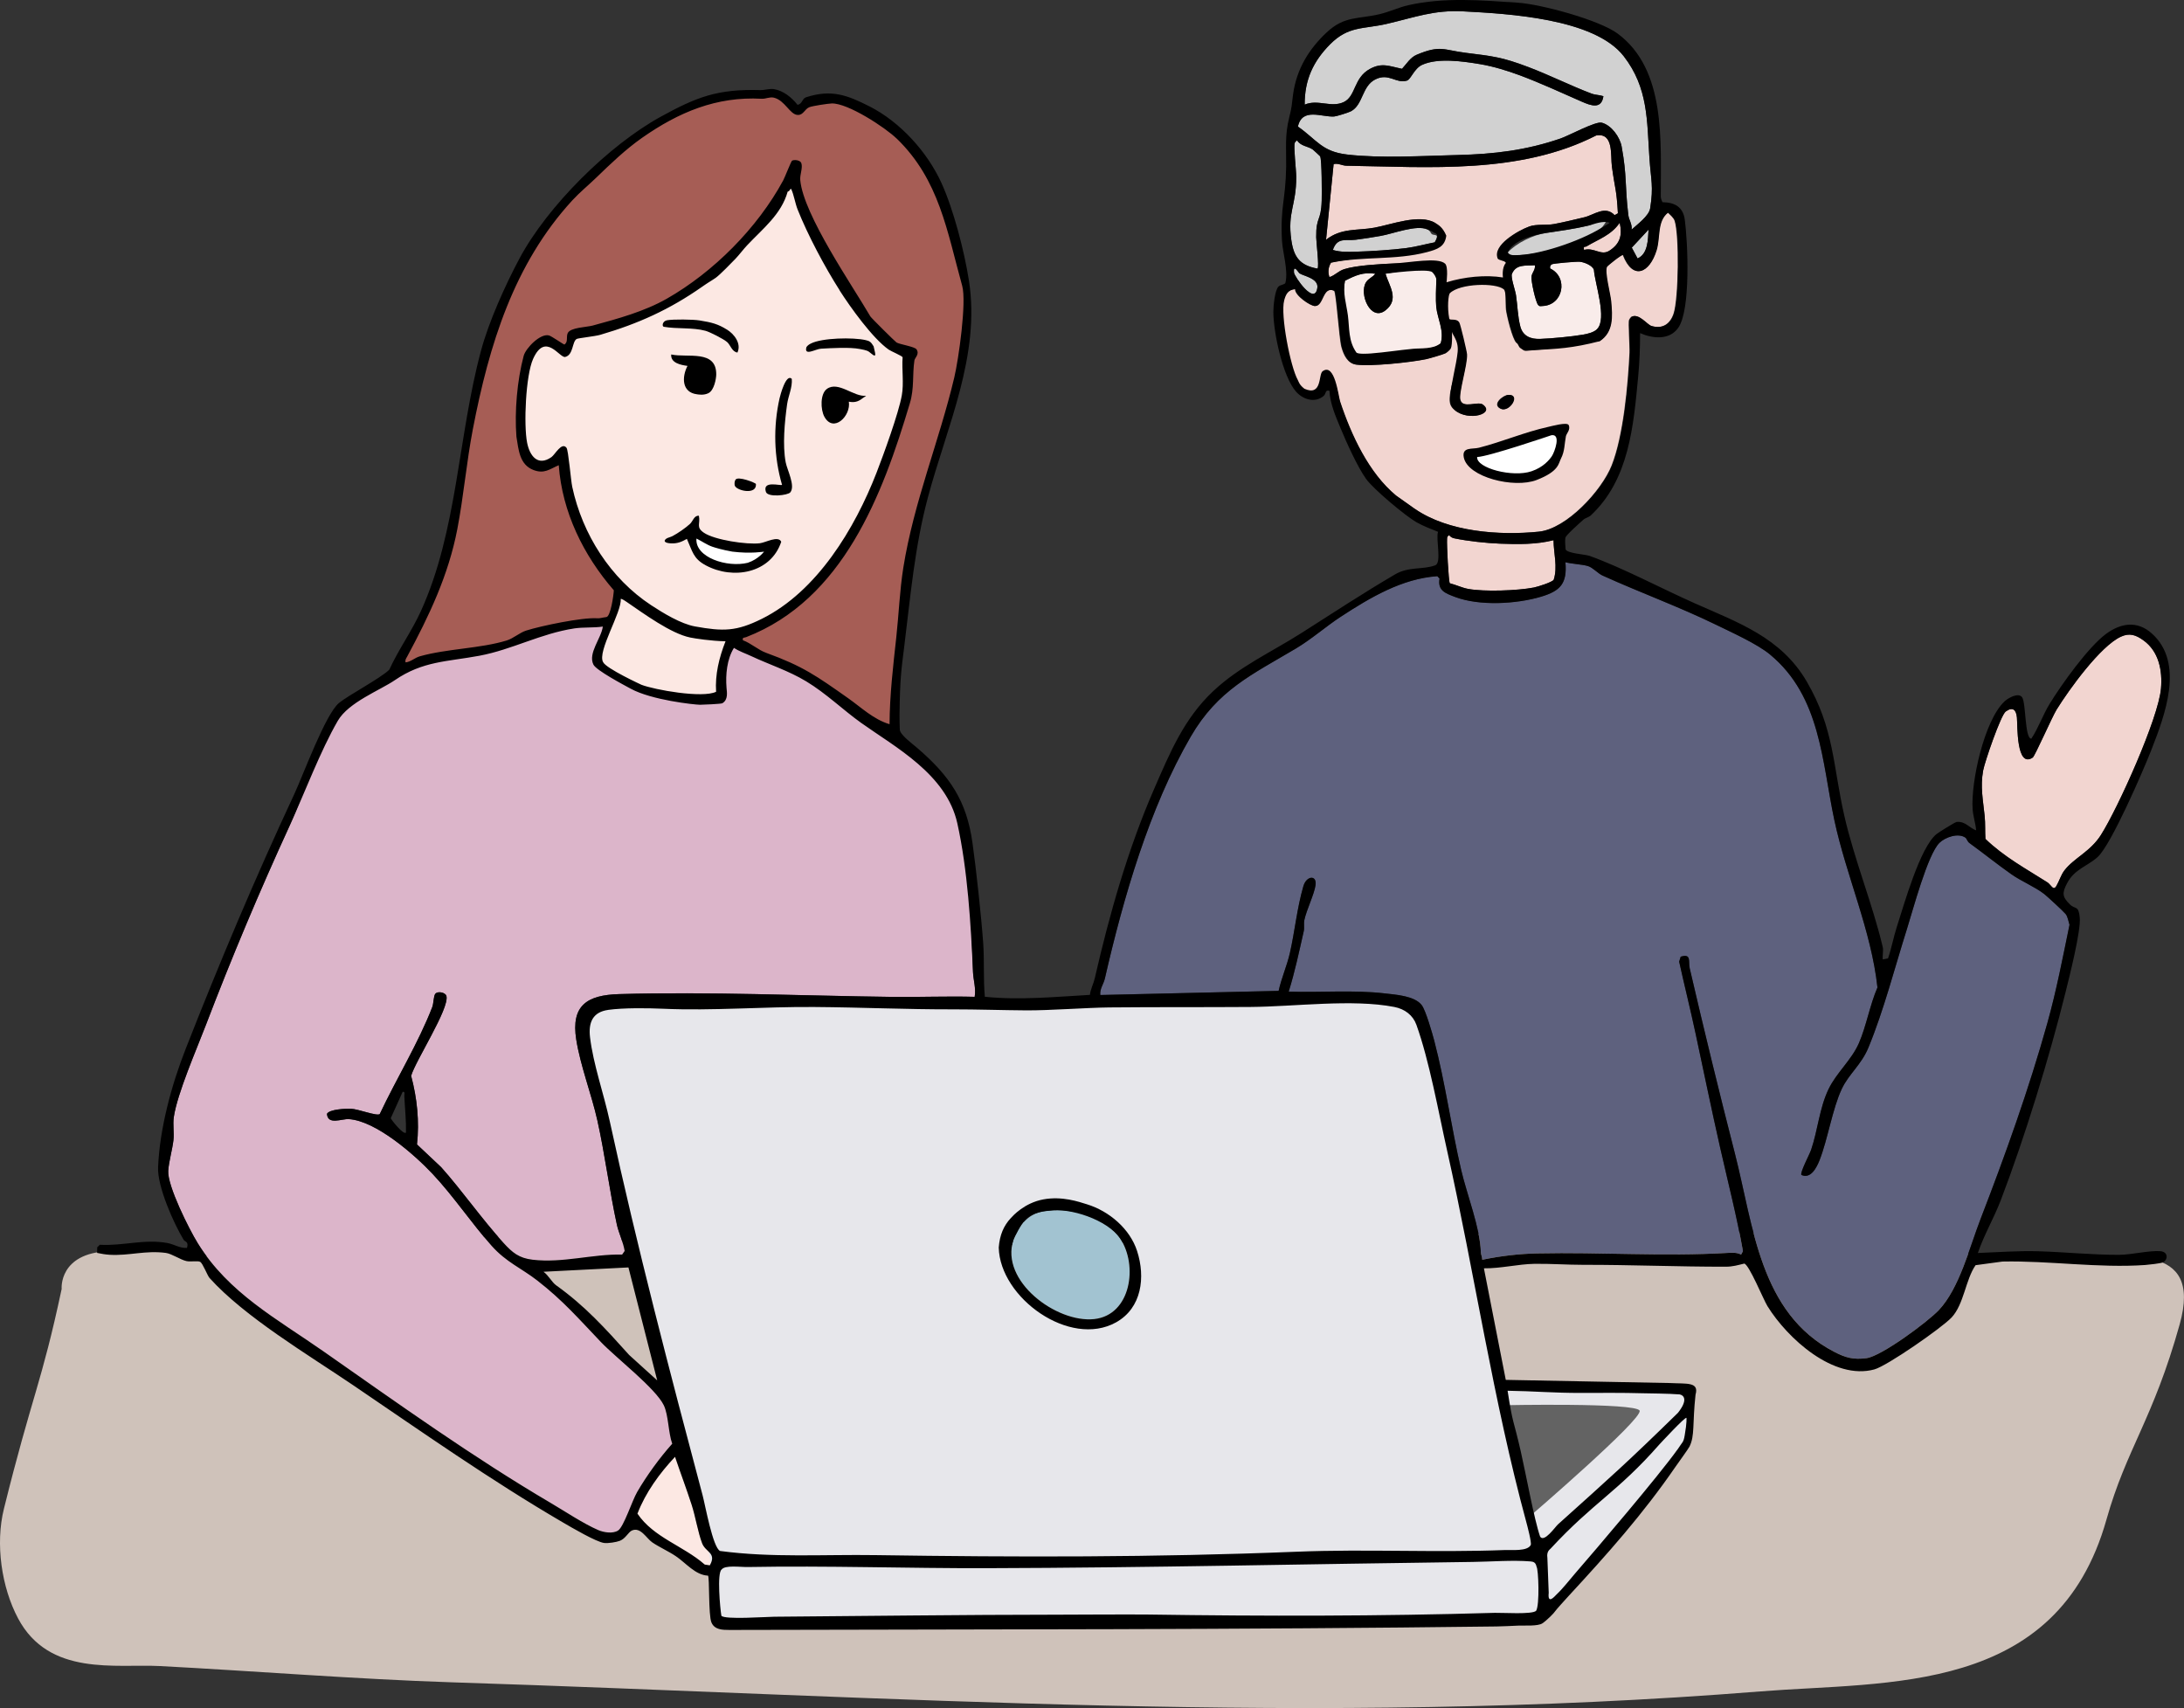 <?xml version="1.0" encoding="UTF-8"?>
<svg xmlns="http://www.w3.org/2000/svg" id="Layer_2" data-name="Layer 2" viewBox="0 0 600.46 469.58">
  <rect x="0" y="0" width="600.46" height="469.58" fill="#333333" stroke="none"/>
  <defs>
    <style>
      .cls-1 {
        fill: #f9ecea;
      }

      .cls-2 {
        fill: #636363;
      }

      .cls-3 {
        fill: #fff;
      }

      .cls-4 {
        fill: #f2d5d0;
      }

      .cls-5 {
        fill: #e7e7eb;
      }

      .cls-6 {
        fill: #dcb5ca;
      }

      .cls-7 {
        fill: #fce8e3;
      }

      .cls-8 {
        fill: #a65d55;
      }

      .cls-9 {
        fill: #d1d1d1;
      }

      .cls-10 {
        fill: #5e617e;
      }

      .cls-11 {
        fill: #a2c3d1;
      }

      .cls-12 {
        fill: #cfc2ba;
      }
    </style>
  </defs>
  <g id="Layer_1-2" data-name="Layer 1">
    <g>
      <path class="cls-12" d="M16.96,354.32c-5.58,26.21-8.13,29.2-15.89,60.5-2.38,9.59-.67,21.52,3.9,30.11,8.52,16.02,26.86,12.47,39.03,13.1,25.42,1.33,54.59,3.64,80.02,4.46,122.58,3.94,237.43,12.3,359.94,2.51,35.23-2.82,81.57,1.08,95.18-47.24,5.5-19.53,12.81-27.46,20.14-53.7,6.42-23.01-14.95-18.4-32.34-18.31-42,.22-89.15-10.58-131.16-8.03-45.84,2.79-91.76,2.87-137.62,4.12-51.28,1.41-100.24.86-151.56-1.77-29.92-1.53-55.19,9.16-85.04,5.86-12.41-1.37-18.12-2.51-31.78-1.95s-12.83,10.32-12.83,10.32Z"></path>
      <path class="cls-10" d="M486.67,179.96c13.95,11.55,14.24,29.55,17.67,45.56,3.28,15.3,10.13,30.23,11.84,45.95-2.1,4.82-3.04,10.59-5.11,15.32s-6.19,8.12-8.35,12.65c-2.5,5.23-2.93,11.23-4.79,16.68-.44,1.3-3.1,6.25-2.66,6.89,2.57,1.18,4.2-2.01,5-4.08,2.27-5.79,3.51-14.07,6.1-19.57,1.95-4.14,5.34-6.59,7.32-11.35,4.26-10.3,7.27-22.13,10.64-32.76,1.59-5.02,5.64-20.34,8.89-23.54,1.58-1.56,5.19-2.84,7.17-1.41.33.23.49,1.03,1.09,1.47,3.87,2.81,7.62,5.83,11.51,8.57,2.75,1.94,6.51,3.47,9.03,5.43.87.68,5.33,4.8,5.91,5.52s.77,2.07,1.05,2.95c-1.85,9.02-3.6,18.12-6.08,26.98-5.1,18.25-11.59,36.33-18.39,53.94-3.02,7.82-5.82,19.01-11.43,24.97-3.1,3.29-15.78,12.69-19.9,13.24-3.62.48-5.78-.13-8.91-1.75-20.44-10.6-22.17-34.52-27.26-54.41-4.36-17.04-8.47-33.87-12.45-51.02-.42-1.8.57-4.15-2.48-3.18l-.42,1.36c1.45,6.62,3.1,13.17,4.52,19.79,2.25,10.53,4.41,21.01,6.78,31.48,2.13,9.42,4.55,18.78,6.24,28.31l-.51.95c-1.12-.63-2.52-.54-3.76-.46-17.41,1.03-34.79-.24-52.24.13-5.09.11-10.21.72-15.17,1.75.03-.72-.36-1.39-.38-2.09-.2-6.66-3.83-15.81-5.41-22.59-2.74-11.8-4.34-23.86-7.42-35.6-.54-2.06-2.32-8.22-3.39-9.67-1.94-2.62-7.2-2.93-10.25-3.28-8.57-1-17.7-.2-26.36-.48,1.71-5.48,2.87-11.03,4.14-16.62.21-.94-.06-2.07.17-3.1.61-2.81,2.71-7.01,3.07-9.56.41-2.87-2.5-2.63-3.35.3-1.77,6.12-2.32,12.25-3.7,18.34-.79,3.48-2.33,6.92-3.1,10.43l-49.03,1.14c-.19-1.69.9-2.96,1.27-4.57,5.07-22.15,12.23-46.89,23.6-66.47,7.45-12.83,16.82-17.03,28.94-24.24,4.29-2.55,8.24-6.06,12.28-8.7,8.03-5.24,16.84-10.51,26.57-11.16l.61.65c-.57,3.29,1.6,4.04,4.28,5.06,6.69,2.53,16.86,1.96,23.69-.09,5.29-1.59,7.15-3.64,6.64-9.46,1.76.47,4.56.58,6.18,1.05,1.32.39,2.81,2.05,3.96,2.58,10.3,4.68,21.09,8.6,31.25,13.55,4.38,2.13,11.33,5.26,14.89,8.21Z"></path>
      <path class="cls-6" d="M167.15,171.47c-.41,3.3-3.78,8.37-2.17,11.64.82,1.66,6.05,4.19,8.22,5.36,5.98,3.24,6.04,2.73,12.44,3.54,1.68.21,4.78.99,6.62,1.03.62.01,4.57-.49,4.91-.68,1.75-1.03,1.24-1.07,1.14-2.28-.31-3.77.95-10.92,2.97-14.15,1.54,1.04,6.78,3.78,8.44,4.56,5.08,2.38,10.15,4.95,15.18,7.99,5.66,3.42,11.55,8,16.66,11.64,9.79,6.98,19.48,12.63,22.48,26.13,2.82,12.69,2.91,27.95,3.48,41.02.09,2.1.87,4.49.46,6.77-7.53-.21-15.1.11-22.66.02-24.81-.31-50.27-1.47-75.04-.77-8.89.25-13.33,3.11-11.84,12.52,1.15,7.24,4.19,15.01,5.8,22.19,2.06,9.22,3.34,19.36,5.37,28.69.48,2.21,1.77,4.85,2.14,7.21l-.69.99c-8.25-.15-16.34,2.4-24.61,1.42-3.74-.44-5.54-1.93-7.99-4.61-5.96-6.52-11.48-14.47-17.17-20.83l-6.64-6.25c.7-6.32.03-12.73-1.61-18.86,1.24-4.22,10.51-18.45,9.71-21.92-.23-1-2.39-1.46-3.07-.62-.48.59-.45,2.67-.82,3.61-3.78,9.82-9.94,19.86-14.45,29.45-.81.62-5.89-1.39-7.93-1.47-1.39-.05-5.96.13-6.58,1.41.23,3.16,4.05,1.31,6.03,1.44,7.44.49,17.99,9.72,23.01,15.06,5.84,6.22,10.63,13.46,16.21,19.74,4.08,4.58,8.14,6.12,12.58,9.57,7.11,5.54,11.38,10.52,17.56,16.98,4.07,4.26,14.96,12.65,17.22,17.31,1.32,2.72,1.23,7.54,2.32,10.58-3.46,3.85-7.02,8.76-9.63,13.25-1.39,2.39-3.69,9.59-5.26,10.61-1.43.93-3.93.53-5.42-.11-4.08-1.75-9.28-5.23-13.08-7.46-21.42-12.6-41.75-27.17-62.43-41.64-12.84-8.99-26.1-15.99-34.63-29.76-2.38-3.84-8.39-15.82-8.12-19.92.17-2.63,1.1-5.65,1.43-8.41.24-2.06-.21-4.28.11-6.42.97-6.5,6.3-18.66,8.81-25.25,7.09-18.55,14.77-36.84,23.06-54.87,4.08-8.88,7.42-20.91,12.17-29.09,2.95-5.08,8.01-6.71,12.21-9.59,8.07-5.52,16.38-6.6,25.68-8.33s17.89-5.95,27.5-7.42c2.54-.39,7.33-.64,9.93-1.03Z"></path>
      <path class="cls-8" d="M247.37,36.7c12.2,11.81,14.03,25.42,18.37,41.08,1.29,4.66-.58,19.96-1.83,25.22-4.32,18.23-10.91,35.6-13.92,54.43-1.04,6.49-1.57,13.62-2.28,20.2-.9,8.27-1.57,16.67-1.6,24.99-4.61-1.37-7.22-4.76-11.06-7.46-8.95-6.3-12.9-9.15-23.43-12.95-2.3-.83-4.3-2.73-6.66-3.6-.21-.92-2.8-3.94-2.22-4.17,27.74-10.76,38.6-37.12,46.44-63.45,1.29-4.31.41-7.02,1.03-11.18.11-.77.84-1.79-.11-3.2-.54-.79-3.15-.83-3.99-1.37-.45-.29-6.81-6.39-7.08-6.85-5.19-8.91-17.76-25.2-18.71-35.15-.16-1.68-.77-3.03-1.26-4.45-.3-.88-.53-2.55-1.14-2.17-.26.16-.81,1.69-1.26,2.51-7.4,13.67-19.2,25.95-32.52,33.55-6.48,3.69-14.62,6.02-21.8,7.99-1.74.47-4.24-.06-5,1.6-.5,1.08-.73,3.34-1.85,4.11-.26.01-4.47-2.63-5.25-2.85-2.44-.68-4.78,2.21-5.38,4.47-1.87,7.05-1.68,14.43-1.13,21.66.62,3.73-1.31,6.11,2.74,7.65,3.07,1.16,5.35-.22,7.99-1.37.98,13.42,7.15,25.68,15.86,35.72-.05,1.43-1.98,9.73-3.2,9.81-.78-.4-3.03.87-3.96.8-4.23-.29-15.99,2.15-20.3,3.53-1.87.6-3.66,2.25-5.57,2.83-7.52,2.31-17.13,2.33-24.87,4.53-1.45.41-2.58,1.59-4.09,1.74-.19-.76.15-1.08.45-1.64,6.28-11.67,11.83-23.34,14.36-36.5,1.8-9.36,3.48-19.18,5.29-28.58,4.65-24.08,11.85-46.43,28.64-64.7,2.1-2.29,4.72-4.68,6.96-6.85,4.01-3.87,7.88-6.82,12.67-10.16,10.38-7.25,19.08-11.33,32.07-10.61,1.21.07,3.24-.18,4.45.11,3.2.77,4.48,4.22,6.73,4.34,1.66.09,2.74-2.41,4.11-2.97.89-.36,4.64-.43,5.71-.46,4.61-.12,14.21,6.56,17.57,9.81Z"></path>
      <path class="cls-7" d="M232.08,78.35c3.13,4.9,10.06,13.73,14.67,16.95.67.47,3.89,1.82,3.98,2.19-.27,3.53.4,7.44-.23,10.91-.92,5.14-5.21,16.92-7.24,22.16-6.22,16.02-17.03,33.97-32.83,41.83-7.31,3.64-11.06,3.65-19.16,2.19-4.05-.73-9.09-3.8-12.58-6.09-11.59-7.62-19.65-20.23-22.58-33.88-.42-1.95-1.06-7.98-1.62-8.67-1.4-1.74-3.08.89-4.11,1.6-3.91,2.72-6.47-1.81-7.2-5.57-1.01-5.16-.39-19.26,1.71-23.97,3.54-7.91,8.68-1.79,10.29-2.19,2.37-.58.86-2.75,2.19-3.53.42-.25,5.27-.76,6.75-1.19,10.89-3.18,19.9-7.26,29.17-13.76.93-.65,1.19-1.74,1.77-2.12.5-.33,1.54,0,2.16-.45,1.26-.91,3.81-4.62,4.96-5.81,1.08-1.12,2.94-2.35,4-3.47,4.58-4.85,9.6-10.3,11.42-16.82.78-.14.98.17,1.29.81.66,1.39,1.12,4.08,1.77,5.7,2.94,7.39,7.19,16.49,11.46,23.19Z"></path>
      <path class="cls-4" d="M388.93,139.91l-5.19-3.68c-7.49-6.19-12.33-16.58-15.41-25.88-.5-1.5-1-8.74-4.38-6.3-1.21.87-.95,5.71-5.9,3.55-.1-1.07-1.54-2.74-1.78-3.15-2.06-3.66-4.41-17.83-3.35-21.85.45-1.74,1.07-2.97,3.1-3.13-.06,1.79,4.22,4.64,5.41,4.65,2.47.02,2.02-5.63,5.34-4.19.57.54,1.36,13.11,2.01,15.48.58,2.11,1.66,4.52,4.05,4.82,4.15.52,14.76-.6,19.1-1.49.89-.18,4.71-1.31,5.37-1.63.39-.2.8-1.33.98-1.71.51-1.1-.65-6.07.89-5.74-.28,1.22,3.07,4.69,2.67,6.95-.63,3.53-3.04,8.92-3.27,12.53-.1,1.64.08,2.56,1.38,3.64,3.75,3.14,11.12.96,7.63-1.58-1.33-.97-5.52,1.25-6.18-1.3-.5-1.92,1.98-9.61,1.83-12.48-.04-.77-1.6-6.46-1.94-6.97-.84-1.25-2.46-.92-2.77-1.54-1.16-2.31-.93-7.84-.4-10.32l14.86-.97c1.45,1.78.83,5.89,1.04,7.51.22,1.71,1.75,8.09,2.85,9.1.38.35,1.03.32,1.39.57,1.65,1.18.46,1.62,3.84,1.42,5.84-.35,11.78-1.91,17.63-2.44,3.82-2.53,3.49-6.81,3.14-10.85-.18-2.05-1.85-8.21-1.17-9.57.16-.31,4.1-3.49,4.44-3.26,2.75,7.08,7.27,4.98,9.21-1.3,1.1-3.57.09-7.97,3.16-10.36.66.65,1.6,1.39,1.89,2.29,1.28,3.98,1.08,21.26-.28,25.44-.94,2.89-3.07,4.37-6.19,3.43-1.17-.36-3.48-3.62-5.47-2.49-.27.24-.45.54-.6.86-.28.61.21,7.33.13,8.96-.43,8.87-1.68,22.88-4.91,31.02-2.73,6.9-12.41,17.43-20.06,18.21-10.94,1.11-24.91.07-34.1-6.26ZM414.64,108.56c-1.35.06-4.66,2.59-2.1,3.81,2.38,1.13,5.61-3.96,2.1-3.81Z"></path>
      <path class="cls-9" d="M448.59,63.12c.22-1.45-.75-2.7-.9-4-1-8.43-.32-10.49-1.83-18.81-.48-2.66-2.82-5.9-5.48-6.59-1.71-.44-8.97,3.55-11.44,4.39-9.43,3.22-18.21,4.26-28.12,4.5-9.54.23-21.24.96-30.5-.14-6.93-.82-8.22-4-13.47-7.68,1.17-5.32,6.57-2.54,9.96-2.77.7-.05,3.99-1.09,4.66-1.45,3.33-1.81,2.95-6.87,6.65-8.74,3.76-1.9,5.67,1.25,8.72.32,1.06-.33,1.98-3.3,4.1-4.3,4.32-2.02,11.3-1.01,16-.22,3.56.59,7.53,1.81,10.92,3.07,5.32,1.98,11.51,4.8,17.04,7.24,2.5,1.11,5.42,2.18,5.94-1.5-1.03-.36-2.25-.32-3.26-.71-5.84-2.22-11.51-5.08-17.42-7.32-7.18-2.72-9.77-2.97-17.19-3.9-6.19-.77-6.84-2.21-13.43.52-1.8.75-2.81,2.53-4.07,3.88-3.46-.7-5.48-1.79-8.82.03-4.55,2.48-3.91,7.58-7.21,9.12-3.47,1.63-7.11-.87-10.73.7-.03-6.77,2.32-11.88,6.98-16.58,5.07-5.11,9.1-4.11,15.62-5.63,7.64-1.77,12.94-3.87,21.04-3.43,12.11.65,35.99,1.88,44.09,12.34,6.74,8.7,6.36,17.64,7.05,27.91.42,6.28,1.17,7.78.21,13.88-.33,2.11-3.55,4.43-5.1,5.86Z"></path>
      <path class="cls-4" d="M412.5,70.45l1.53,1.84-.32,4.39c-4.81,1.13-11.61,1.45-16.48,1.21l-.27-5.46c-4.64.22-9.33-.2-13.97,0-3.58.16-10.13.52-13.38,1.55-1.75.56-2.5,1.7-4.1,2.2-.47-1.32-.33-2.76.44-3.98,8.75-1.81,18.05-1.66,26.67-3.94,2.94-.78,3.81-.41,4.2-3.47-1.42-.58-1.35-2.99-2.28-3.53-4.32-2.53-12.06.5-16.71,1.34s-9.05.02-13.25,3.31l2.08-20.79c1.2-.33,2.38.42,3.49.44,22.83.36,47.69,2.4,68.71-8.32,4.88-.82,3.89,5.5,4.31,8.54.95,6.83,1.25,5.96,1.65,12.86l-.9.51c-2.6-2.75-5.66-.06-8.3.57-2.43.58-5.99,1.44-8.39,1.88-2.02.37-4.84-.04-6.76.66-3.22,1.18-8.22,4.24-7.97,8.19Z"></path>
      <path class="cls-4" d="M577.65,229.5c-2.96,4.67-7.43,6.35-10.05,9.77-1,1.3-1.42,2.92-2.23,4.3-.86,1.46-1.43-.34-2.47-1.01-5.94-3.78-11.84-6.94-17.03-11.94-.13-2.06,0-4.23-.21-6.29-.45-4.43-1.24-8.02-.41-12.55.42-2.3,4.84-15.21,6.21-16.19,2.01-1.43,2.88-.33,3.07,1.66s-.22,14.07,4.35,11c.61-.41,5.29-11.12,6.55-13.16,3.37-5.46,12.06-17.52,17.72-20.08,2.34-1.06,4.05-.5,6.15,1.01,4.26,3.05,5.26,8.32,4.84,13.24-.7,8.2-11.79,32.81-16.48,40.22Z"></path>
      <path class="cls-7" d="M172.63,164.62c.08.04,3.13,1.97,3.42,2.17,4.8,3.28,8.83,6.08,14.38,7.19,1.39.28,10.9.91,11.3,1.48-.84,4.79-3.51,11.41-3.2,16.32-3.92,1.91-9.2.59-12.9.23-3.59-.35-7.58-2.23-11.3-3.65l-9.36-5.25c-1.52-2.6,5.24-17.2,4.91-21,.44-.03,2.32,2.3,2.74,2.51Z"></path>
      <path class="cls-1" d="M394.48,72.95c-.2.54.44,3.31.42,3.92-.07,1.92-.2,5.66-.03,7.47.32,3.27,2.28,6.6,1.22,10.06-2.06,1.64-4.76,2.11-6.87,2.3-3.99.37-8.57.76-12.36,1.05-.92.07-3.97.27-4.6-.16-2.28-3.17-1.8-7.1-2.26-10.66-.41-3.16-.86-6.38-.22-9.74,2.85-1.45,4.94-2.44,8.33-1.93-.64.95-1.82,1.22-2.54,2.35-1.99,3.15,1.24,10.95,5.37,7.7,3.86-3.04,1-6.67-.02-10.05l13.57-2.3Z"></path>
      <path class="cls-4" d="M427.12,148.51c.01,3.6,1.19,7.35.04,10.88-.43.68-4.42,1.93-5.45,2.13-4.47.87-13.59,1.2-18.04.39-1.73-.32-3.37-1.13-5.07-1.56-.36-.49-.86-10.74-.76-12.19.04-.58.05-.68.57-1.05.37.49.84.76,1.44.89,3.71.77,8.78,1.31,12.54,1.46,4.89.19,9.99.26,14.72-.95Z"></path>
      <path class="cls-1" d="M439.09,90.48c-.92.9-2.61,1.3-3.85,1.51-3.09.53-8.64,1.06-11.79,1.17-2.53.09-4.76-.76-5.46-3.42-.73-2.8-.76-5.81-1.19-8.61-.23-1.47-1.51-4.92-1.11-5.86,1.15-2.74,3.78-2.18,6.3-2.36.21,1.17-.76,2-.92,3.06-.17,1.21,1.1,6.95,1.8,7.84.38.49.65.33,1.18.31,5.78-.19,7.19-7.9,2.16-10.31-.13-.49,0-.88.44-1.16.39-.25,6.84-.8,7.72-.7,1.24.14,3.42,1,3.85,2.21.27,3.79,3.72,13.52.87,16.3Z"></path>
      <path class="cls-9" d="M360.87,41.06c.12.08,1.99,1.78,2.07,1.9.51.76.49,10.6.44,12.19-.17,5.93-1.57,4.21-1.51,10.07.01,1.33.86,8.08.37,8.63-4.86-.88-6.54-3.16-7.21-7.86-1.1-7.77,1.38-9.44,1.35-17.38,0-1.97-.77-8.18-.42-9.29.1-.33.4-.53.64-.75,1.03,1.64,2.92,1.6,4.27,2.49Z"></path>
      <path class="cls-7" d="M195.15,430.35l-1.39-.22c-5.86-5.15-14.05-7.41-18.5-14,2.23-5.84,6.09-11.12,10.34-15.63,1.48,4.39,3.12,8.76,4.56,13.17,1.06,3.27,1.73,7.6,2.9,10.63.95,2.46,4.06,2.59,2.1,6.05Z"></path>
      <path class="cls-9" d="M393.68,64.38c.6.46,2.27-.32.78,2.24-2.5.48-5.26,1.25-7.76,1.57-4.21.54-9.67.88-13.93,1.01-2.12.06-4.29.14-6.32-.49,1.22-3.58,3.6-2.47,6.29-2.8,2.27-.28,4.62-.66,6.88-1.06,3.32-.57,9.8-3.13,12.79-1.79.89.4.85.99,1.27,1.32Z"></path>
      <path class="cls-9" d="M441.59,60.79c.1.08-.99,1.6-1.29,1.87-4.7,4.26-17.44,7.53-23.68,7.5-.86,0-1.54.07-2.09-.74,2.38-2.62,6.96-4.83,10.5-5.36,4.01-.61,7.88-1.12,11.91-2.09,1.36-.33,2.71-1.82,4.66-1.17Z"></path>
      <path class="cls-4" d="M435.52,68.71c-.26-1.22.25-.73.67-.98,3.32-1.99,6.78-3.06,9.12-6.49.77,3.35.15,5.75-2.82,7.67-2.32,1.5-4.17-.97-6.97-.21Z"></path>
      <path class="cls-9" d="M357.25,75.13c.98.74,5.29,1.35,4.93,3.98-.7,5.14-6.33-3.14-6.42-4.15-.23-2.52,1.29.03,1.48.18Z"></path>
      <path class="cls-9" d="M453.25,63.12c-.17,2.72-.13,6.65-3.02,7.93l-1.59-2.97,4.61-4.96Z"></path>
      <path class="cls-11" d="M307.95,340.45c4.97,7.3,3.06,21.09-7.12,22.19-10.34,1.12-25.94-10.44-22.21-21.74.33-1,2.29-4.69,3.02-5.14.43-.27,2.36-2.76,6.67-2.9,7.6-.97,16.19,2.51,19.64,7.59Z"></path>
      <path class="cls-3" d="M211.78,151.02l-4.22,4.51c-6.57,2.71-16.43-.28-16.78-8.58,1.57.75,3.71,1.85,5.38,2.41.78.26,5.45,1.41,5.94,1.41l9.67.25Z"></path>
      <path class="cls-3" d="M405.48,125.43l21.14-6.38c2.73-.44,1.36,5.3.59,6.46-.65.97-4.89,4.16-6.02,4.49-3.69,1.08-14.05-.16-15.71-4.57Z"></path>
      <path class="cls-5" d="M464.21,382.34c-.36-.31-52.32-1.74-52.32-1.74-5.11-24.37-7-40.16-12.44-64.43-2.38-10.61-4.63-24.88-8.2-34.78-.94-2.6-3-6.02-5.89-6.59-11.53-2.24-69.71.09-83.78.23-6.19.06-32.38.45-38.25.46-13.25.03-92.2-.91-96.37-.35-4.22.57-6.5,3.86-6.01,7.97.89,7.45,3.76,17.87,5.43,25.54,7.51,34.55,16.48,68.88,25.54,102.96.73,2.75,6.12,32.36,6.47,34.32.81,1.13,222.66-.1,223.72-1.16,1.01-1.51,4.74-3.47,4.74-3.47.74.17,4.03-4.73,5.66-6.47,5.94-6.34,12.6-12.88,17.68-19.99,2.18-4.86,12.75-13.53,13.29-18.49.38-3.51,1.28-12.21.74-14.03ZM281.83,332.69c2.72-2.61,14.19-1.36,16.42-.67,6.08,1.88,11.07,5.88,13.06,12.01,2.32,7.17,2.6,14.74-4.51,18.7-12.73,7.08-30.55-5.84-30.87-19.66,1.07-2.56,3.18-7.76,5.9-10.37Z"></path>
      <path class="cls-2" d="M413.38,386.32s36.41-.75,37.41,1.49-30.08,28.96-30.08,28.96l-7.33-30.45Z"></path>
      <path d="M457.06,55.59c3.36.04,5.68,1.28,6.15,4.81.83,6.21,1.69,24.82-1.82,29.75-2.45,3.45-7.07,2.92-10.47,1.43,0,3.94-.15,7.92-.52,11.85-1.29,13.63-2.47,28.42-13.05,38.28-.53.5-1.46.65-2.07,1.2-.95.86-4.75,4.2-4.89,4.91-.19.96,0,2.2.05,3.2.38,1.12,5.38,1.37,6.59,1.8,9.08,3.26,19.89,9.03,28.95,13.05,11.99,5.33,23.73,9.42,30.76,21.5,7.55,12.97,7.16,22.94,10.31,36.82,2.75,12.1,7.84,24.5,10.58,36.16.24,1-.12,2.34.01,3.41l1.44-.28c.99-2.84,1.5-5.83,2.43-8.69,2-6.17,6.36-21.81,10.91-25.49.62-.5,5.09-3.29,5.54-3.34,2.37-.23,3.45,1.63,5.35,2.32-.15-1.93-.84-3.92-.97-5.84-.49-7.51,3.17-24.24,8.72-29.57.96-.93,3.88-2.63,4.9-1.16,1.08,1.57.69,11.35,2.52,11.36,1.95-2.91,3.11-6.4,4.98-9.48,3.26-5.35,10.73-15.8,15.63-19.37,4.02-2.93,8.5-3.67,12.52-.07,9.1,8.13,3.55,22.59-.14,32.05-2.23,5.7-10.99,25.94-14.72,29.38-2.75,2.53-6.38,3.31-8.42,7.21-1.41,2.7-1.41,3.73.79,5.88,1.44,1.4,2.36.11,2.68,3.62.34,3.63-2.82,16.09-3.89,20.42-4.42,17.85-11.29,40.17-17.84,57.29-1.87,4.88-4.6,9.5-6.29,14.47,5.53-.21,11.03-.64,16.59-.48,7.44.22,14.93,1.02,22.4.98,3.13-.02,8.35-1.25,11.19-1,2.28.2,2.06,2.43.7,3.08-.59.28-3.94.65-4.88.72-12.74.9-26.42-1.22-39.22-.95l-7.4,1c-2.75,3.93-3.21,10.79-6.61,14.39-2.71,2.87-17.7,13.29-21.21,14.26-11.21,3.08-23.92-8.53-29.41-17.4-1.1-1.78-5.04-11.43-6.37-11.69-1.77.43-3.2.86-5.08.86-13.01.02-26.1-.54-39.22-.52-4.46,0-9.03-.34-13.44-.27s-9.22,1.29-13.84,1.23l6.01,30.67,45.11.87c4.72.25,8.08-.37,7.06,3.21-.88,8.11-.16,11.21-1.65,14.25-.32.65-3.52,5.06-3.8,5.48-9,13.1-18.8,24.09-29.44,35.6-.72.78-3.53,3.88-3.73,4.23-.25.45-2.23,2.45-3.48,3.29s-4.93.56-6.46.62c-2.19.09-4.35.22-6.12.24-70.23.9-140.84.77-210.95.96-1.94,0-4.1-.05-4.94-2.09s-.49-12.37-.93-12.84c-3.51-.15-6.08-3.49-8.87-5.36-2.04-1.37-4.59-2.5-6.47-3.79-1.6-1.1-3.22-4.35-5.62-3.24-.95.44-1.71,2.2-3.27,2.81-1.01.39-3.21.73-4.32.6-2.16-.26-8.95-4.25-11.25-5.59-19.91-11.61-38.92-24.99-57.85-37.84-12.23-8.29-29.76-18.71-39.4-29.42-.6-.66-1.83-4-2.57-4.43-.65-.37-2.62.04-3.76-.21-1.72-.38-4.03-2.03-5.68-2.25-5.61-.75-10.07.82-15.44.51-1.19-.07-2.3-.27-3.46-.51l.03-1.55.71-.69c6.46.35,12.14-1.64,18.56-.49,1.84.33,3.46,1.49,5.41,1.35.54-1.79-.59-1.67-.91-2.21-2.77-4.55-7.26-14.68-7.04-19.94.44-10.69,3.69-22.64,7.59-32.57,9.33-23.79,19.08-46.94,29.85-70.02,2.48-5.32,8.57-21.98,12.28-25.05,2.67-2.21,11.25-6.68,13.85-9.17,2.48-5.45,6.18-10.61,8.64-16,10.13-22.21,10.2-48.02,16.57-71.68,2.16-8.04,6.64-17.96,10.54-25.29,7.69-14.45,24.59-31.2,38.89-39.06,9.89-5.44,15.65-7.65,27.32-7.31,1.22.04,2.65-.48,3.86-.26,2.57.45,4.85,2.31,6.4,4.29,1.31-.14,1.28-1.71,2.34-2.05,6.99-2.27,11.33-.61,17.47,2.5,8.44,4.28,15.88,12.52,19.76,21.01,3.32,7.26,6.33,18.86,7.58,26.92,3.19,20.65-6.11,40.14-11.31,59.65-3.6,13.5-4.75,26.93-6.45,40.63-.86,6.95-1.2,8.89-1.33,19.05,0,.75.02,3.48.08,4.13.13,1.42,3.57,3.93,4.79,4.98,9.06,7.8,13.56,14.58,15.18,26.03,1.02,7.22,2.45,20.46,2.96,27.66.34,4.84,0,9.86.45,14.72,9.57.98,19.32.02,28.89-.52.16-1.58.97-2.99,1.32-4.51,4.04-17.64,9.11-35.54,16.38-52.22,4.31-9.89,8.19-19.25,16.18-26.76,7.24-6.81,15.98-10.72,24.19-15.94,8.86-5.63,16.88-10.93,25.83-16.17,3.8-2.23,7.64-1.22,11.04-2.5,1.84-.69.1-7.29.77-9.2-1.99-.81-4.12-1.6-5.99-2.67-3.11-1.8-11.81-9.1-13.79-11.87-2.37-3.31-5.42-10.08-7.03-13.97-1.34-3.22-2.9-6.81-3.04-10.26-1.26-.35-.88.8-1.6,1.41-2.42,2.06-5.75.97-7.66-1.25-3.64-4.24-6.17-16.31-6.17-21.86,0-1.58.4-6.05,1.45-6.99.54-.48,1.74-.5,1.87-1.02.82-3.36-.77-8.29-.95-11.6-.5-9.34,1.01-11.07,1.15-20.35.07-4.9-.43-8.45.86-13.56.81-3.19.63-3.31,1.06-6.39.95-6.8,4.3-12.32,9.22-16.92s8.6-3.6,14.58-5.02c2.65-.63,5.24-1.86,7.82-2.45,9.86-2.24,20.18-1.37,30.14-.7,6.45.43,22.39,4.74,27.45,8.49,13.42,9.94,11.81,29.77,11.87,44.8,0,.54.23,1.08.45,1.55ZM448.59,63.12c1.55-1.43,4.77-3.74,5.1-5.86.96-6.1.21-7.61-.21-13.88-.69-10.27-.31-19.21-7.05-27.91-8.1-10.46-31.98-11.69-44.09-12.34-8.1-.44-13.4,1.66-21.04,3.43-6.52,1.51-10.55.52-15.62,5.63-4.66,4.7-7.02,9.81-6.98,16.58,3.62-1.56,7.26.93,10.73-.7s2.65-6.65,7.21-9.12c3.34-1.82,5.36-.72,8.82-.03,1.26-1.35,2.27-3.13,4.07-3.88,6.59-2.73,7.24-1.29,13.43-.52,7.43.92,10.02,1.18,17.19,3.9,5.9,2.23,11.57,5.1,17.42,7.32,1.01.38,2.23.35,3.26.71-.52,3.68-3.44,2.6-5.94,1.5-5.52-2.44-11.71-5.26-17.04-7.24-3.38-1.26-7.36-2.48-10.92-3.07-4.7-.78-11.68-1.8-16,.22-2.13,1-3.04,3.97-4.1,4.3-3.05.94-4.95-2.22-8.72-.32-3.7,1.87-3.33,6.93-6.65,8.74-.66.36-3.96,1.4-4.66,1.45-3.39.23-8.79-2.55-9.96,2.77,5.25,3.68,6.54,6.85,13.47,7.68,9.26,1.1,20.96.37,30.5.14,9.91-.24,18.69-1.28,28.12-4.5,2.47-.84,9.73-4.83,11.44-4.39,2.66.69,5,3.93,5.48,6.59,1.51,8.32.83,10.38,1.83,18.81.15,1.3,1.12,2.56.9,4ZM246.55,38.12c-3.23-3.12-13.44-9.79-17.86-9.68-1.02.03-5.32.68-6.18,1.03-1.31.53-1.62,2.21-3.21,2.13-2.16-.11-3.47-4.01-6.54-4.75-1.16-.28-2.2.37-3.36.3-12.47-.69-22.87,3.75-32.83,10.71-4.59,3.21-8.79,7.26-12.64,10.98-2.15,2.08-4.53,4.02-6.55,6.21-16.12,17.54-22.91,39.78-27.37,62.9-1.74,9.03-2.55,18.54-4.28,27.53-2.43,12.64-7.76,23.84-13.79,35.04-.29.54-.61.85-.43,1.58,1.44-.14,2.53-1.28,3.92-1.67,7.44-2.11,16.66-2.13,23.88-4.35,1.83-.56,3.55-2.15,5.34-2.72,4.14-1.32,15.43-3.66,19.49-3.39.89.06,1.24-.16,2.56-.33,1.16-.08,2.01-5.99,2.06-7.36-8.36-9.63-14.2-21.51-15.14-34.39-2.53,1.1-3.98,2.45-6.93,1.33-3.89-1.47-4.11-5.6-4.71-9.18-.53-6.94.19-15.42,1.99-22.19.58-2.17,4.62-6.28,6.97-5.63.75.21,4.01,2.51,4.25,2.5,1.07-.74.42-2.09.89-3.13.73-1.59,5.21-1.63,6.88-2.09,6.89-1.88,14.17-3.85,20.38-7.39,12.79-7.29,24.89-19.39,31.99-32.52.43-.79,2.17-5.25,2.42-5.41.58-.36,2.27-.18,2.56.66.46,1.36-.45,3.12-.29,4.73.92,9.55,14.29,28.87,19.27,37.42.26.44,6.76,6.88,7.19,7.16.81.52,4.99,1.13,5.5,1.89.91,1.35-.47,2.31-.58,3.06-.59,4,0,7.6-1.24,11.74-7.53,25.27-18.38,53.99-45.01,64.32-.56.22-1.1-.02-.9.86,2.27.84,4.19,2.66,6.4,3.46,10.1,3.66,13.9,6.39,22.49,12.44,3.68,2.59,7.01,5.86,11.43,7.18.03-7.99.98-15.97,1.85-23.91.69-6.31.94-12.88,1.93-19.11,2.89-18.08,9.86-34.79,14.01-52.29,1.2-5.05,3.42-20.73,2.18-25.2-4.17-15.03-6.29-29.15-18-40.49ZM411.75,71.01c-1.43-3.63,5.5-7.57,8.72-8.75,1.92-.71,4.74-.29,6.76-.66,2.4-.44,5.96-1.29,8.39-1.88,2.64-.63,5.7-3.31,8.3-.57l.9-.51c-.41-6.9-.71-6.02-1.65-12.86-.42-3.04.57-9.36-4.31-8.54-21.02,10.72-45.88,8.68-68.71,8.32-1.11-.02-2.3-.77-3.49-.44l-2.08,20.79c4.21-3.29,8.53-2.46,13.25-3.31s12.39-3.88,16.71-1.34c.92.54,2.12,1.19,3.1,3.52-.39,3.06-2.4,3.76-5.34,4.54-8.63,2.28-17.6,1.08-26.35,2.89-.76,1.22-.91,2.66-.44,3.98,1.59-.5,2.34-1.64,4.1-2.2,3.25-1.04,9.8-1.39,13.38-1.55,4.64-.21,12.3-1.82,14.32.04.94.87.4,5.12.4,5.12,4.88-1.5,10.72-2.1,15.51-1.32,0,0-.4-2.67.8-3.98.44-.48-2.04-.66-2.28-1.27ZM360.87,41.06c-1.36-.89-3.25-.86-4.27-2.49-.23.23-.53.42-.64.75-.34,1.11.41,7.32.42,9.29.03,7.94-2.45,9.61-1.35,17.38.67,4.7,2.35,6.98,7.21,7.86.49-.56-.36-7.3-.37-8.63-.06-5.86,1.34-4.15,1.51-10.07.05-1.58.07-11.43-.44-12.19-.08-.12-1.95-1.82-2.07-1.9ZM230.85,79.81c-4.1-6.43-8.75-15.16-11.57-22.25-.62-1.55-1.06-4.14-1.7-5.47-.29-.61-.28.45-1.02.59-1.75,6.26-6.78,10.12-11.17,14.78-1.01,1.07-2.17,2.63-3.21,3.71-1.1,1.14-4.18,4.32-5.39,5.2-.59.43-1.54.98-2.02,1.3-.55.37-.85.54-1.74,1.17-8.9,6.24-17.56,10.16-28.01,13.21-1.41.41-6.07.9-6.48,1.14-1.27.75-.86,4.38-3.14,4.94-1.54.38-5.44-7.03-8.84.56-2.02,4.52-2.61,18.05-1.64,23.01.71,3.61,2.92,6.59,6.68,3.98.99-.68,2.81-4.26,4.15-2.58.53.67,1.18,8.87,1.58,10.74,2.81,13.11,10.55,25.21,21.68,32.53,3.35,2.2,8.19,5.15,12.07,5.85,7.78,1.4,11.37,1.39,18.39-2.1,15.17-7.55,25.54-24.78,31.52-40.16,1.95-5.02,6.07-16.34,6.95-21.27.6-3.33-.03-7.08.22-10.47-.09-.36-3.18-1.65-3.82-2.1-4.42-3.1-10.5-11.58-13.5-16.28ZM389.05,139.91c9.19,6.33,23.16,7.36,34.1,6.26,7.65-.77,17.33-11.3,20.06-18.21,3.23-8.14,4.48-22.16,4.91-31.02.08-1.63-.41-8.35-.13-8.96.15-.32.33-.62.6-.86,1.98-1.13,4.29,2.13,5.47,2.49,3.11.95,5.25-.53,6.19-3.43,1.36-4.18,1.56-21.46.28-25.44-.29-.91-1.23-1.64-1.89-2.29-3.08,2.38-2.06,6.79-3.16,10.36-1.94,6.28-6.47,8.38-9.21,1.3-.33-.23-4.28,2.95-4.44,3.26-.68,1.36,1,7.52,1.17,9.57.35,4.04.68,8.32-3.14,10.85-7.79,2.01-11.78,2.09-17.63,2.44-3.38.2-2.65.59-4.3-.59-.36-.26-.54-1.05-.93-1.4-1.09-1.01-2.63-7.39-2.85-9.1-.21-1.63-.02-5.01-.7-5.59-2.18-1.89-12.11-1.66-14.84,1.07-.4.4-.76,3.9-.16,6.95.13.68,1.91-.2,2.75,1.05.34.51,2.11,8.04,2.15,8.81.15,2.87-2.33,10.56-1.83,12.48.66,2.55,4.85.33,6.18,1.3,3.5,2.55-3.87,4.72-7.63,1.58-1.3-1.09-1.48-2-1.38-3.64.22-3.61,1.72-8.83,2.07-12.39s-1.86-4.82-1.58-6.03c0,0,.21,3.95-.29,5.05-.17.38-1.06,1.15-1.45,1.35-.65.33-4.48,1.45-5.37,1.63-4.34.89-14.95,2.01-19.1,1.49-2.38-.3-3.47-2.72-4.05-4.82-.65-2.37-1.45-14.95-2.01-15.48-3.32-1.44-2.87,4.21-5.34,4.19-1.19,0-5.48-2.85-5.41-4.65-2.03.16-2.65,1.4-3.1,3.13-1.05,4.02,1.71,18.23,3.77,21.88.23.41.35,1.26,1.81,2.38,4.94,2.15,3.79-3.95,4.99-4.82,3.37-2.44,4.33,6.8,4.83,8.31,3.08,9.3,7.92,19.69,15.41,25.88l5.19,3.68ZM442.55,61.24c-1.95-.65-4.26.39-5.62.72-4.03.98-7.9,1.49-11.91,2.09-3.53.53-9.13,2.11-10.5,5.36.55.81,1.23.73,2.09.74,6.24.04,17.61-3.75,23.68-7.5.34-.21,2.36-1.35,2.25-1.42ZM435.52,68.71c2.81-.76,4.65,1.71,6.97.21,2.97-1.92,3.59-4.32,2.82-7.67-2.35,3.43-5.81,4.5-9.12,6.49-.42.25-.93-.24-.67.98ZM394,63.82c-.42-.32-.7-.36-1.59-.76-2.99-1.34-9.47,1.22-12.79,1.79-2.26.39-4.6.77-6.88,1.06-2.69.33-5.08-.78-6.29,2.8,2.02.63,4.2.55,6.32.49,4.26-.13,9.71-.47,13.93-1.01,2.5-.32,5.26-1.09,7.76-1.57,1.5-2.56.14-2.34-.46-2.8ZM453.25,63.12l-4.61,4.96,1.59,2.97c2.89-1.28,2.85-5.21,3.02-7.93ZM439.09,90.48c2.84-2.78-.6-12.51-.87-16.3-.43-1.21-2.62-2.08-3.85-2.21-.88-.1-7.33.46-7.72.7-.43.27-.57.66-.44,1.16,5.04,2.4,3.63,10.12-2.16,10.31-.52.02-.8.17-1.18-.31-.7-.89-1.98-6.64-1.8-7.84.15-1.06,1.13-1.89.92-3.06-2.52.18-5.15-.37-6.3,2.36-.39.93.89,4.39,1.11,5.86.43,2.8.46,5.81,1.19,8.61s2.93,3.51,5.46,3.42c3.15-.11,8.7-.64,11.79-1.17,1.25-.21,2.93-.61,3.85-1.51ZM357.25,75.13c-.2-.15-1.71-2.7-1.48-.18.09,1.02,5.71,9.3,6.42,4.15.36-2.63-3.95-3.24-4.93-3.98ZM393.76,74.81c-1.37-1.13-12.84.44-12.84.44,1.02,3.38,3.88,7.01.02,10.05-4.12,3.25-7.36-4.55-5.37-7.7.72-1.14,1.9-1.4,2.54-2.35-3.38-.51-5.47.48-8.33,1.93-.65,3.37.39,6.39.81,9.55.46,3.57.09,7.05,2.37,10.23.64.43,3.05.28,3.97.21,3.79-.29,7.57-.9,11.57-1.28,2.11-.2,5.53.15,7.59-1.5,1.06-3.46-.9-6.79-1.22-10.06-.18-1.81-.05-5.56.03-7.47.02-.6-.71-1.69-1.15-2.06ZM427.12,148.51c-4.73,1.21-9.83,1.14-14.72.95-3.77-.15-8.84-.69-12.54-1.46-.6-.12-1.07-.4-1.44-.89-.52.37-.53.47-.57,1.05-.11,1.45.4,11.7.76,12.19,1.7.43,3.34,1.24,5.07,1.56,4.44.81,13.56.48,18.04-.39,1.03-.2,5.02-1.45,5.45-2.13,1.15-3.54-.03-7.28-.04-10.88ZM486.67,179.96c-3.56-2.95-10.52-6.07-14.89-8.21-10.16-4.95-20.94-8.87-31.25-13.55-1.15-.52-2.64-2.19-3.96-2.58-1.62-.48-4.42-.58-6.18-1.05.51,5.82-1.35,7.87-6.64,9.46-6.83,2.05-17,2.62-23.69.09-2.68-1.01-4.85-1.76-4.28-5.06l-.61-.65c-9.72.65-18.54,5.92-26.57,11.16-4.04,2.64-7.99,6.14-12.28,8.7-12.13,7.21-21.49,11.41-28.94,24.24-11.37,19.58-18.53,44.32-23.6,66.47-.37,1.61-1.46,2.89-1.27,4.57l49.03-1.14c.77-3.51,2.31-6.95,3.1-10.43,1.38-6.09,1.93-12.22,3.7-18.34.85-2.93,3.75-3.17,3.35-.3-.36,2.54-2.46,6.74-3.07,9.56-.22,1.03.05,2.16-.17,3.1-1.27,5.59-2.43,11.14-4.14,16.62,8.65.29,17.79-.51,26.36.48,3.05.36,8.31.66,10.25,3.28,1.07,1.45,2.85,7.61,3.39,9.67,3.08,11.74,4.68,23.8,7.42,35.6,1.58,6.78,5.21,15.94,5.41,22.59.02.71.41,1.37.38,2.09,4.96-1.03,10.08-1.64,15.17-1.75,17.45-.37,34.84.89,52.24-.13,1.24-.07,2.64-.16,3.76.46l.51-.95c-1.68-9.53-4.1-18.89-6.24-28.31-2.37-10.48-4.53-20.96-6.78-31.48-1.41-6.62-3.06-13.18-4.52-19.79l.42-1.36c3.05-.97,2.06,1.37,2.48,3.18,3.98,17.15,8.08,33.98,12.45,51.02,5.09,19.88,6.82,43.81,27.26,54.41,3.12,1.62,5.28,2.23,8.91,1.75,4.11-.55,16.8-9.95,19.9-13.24,5.61-5.96,8.41-17.15,11.43-24.97,6.8-17.61,13.29-35.69,18.39-53.94,2.48-8.87,4.22-17.97,6.08-26.98-.29-.88-.49-2.25-1.05-2.95s-5.04-4.84-5.91-5.52c-2.52-1.96-6.28-3.5-9.03-5.43-3.89-2.74-7.64-5.76-11.51-8.57-.6-.43-.76-1.23-1.09-1.47-1.98-1.42-5.59-.14-7.17,1.41-3.25,3.2-7.3,18.53-8.89,23.54-3.37,10.63-6.38,22.46-10.64,32.76-1.97,4.76-5.37,7.21-7.32,11.35-2.58,5.49-3.83,13.77-6.1,19.57-.81,2.06-2.44,5.26-5,4.08-.44-.64,2.21-5.6,2.66-6.89,1.86-5.44,2.28-11.44,4.79-16.68,2.17-4.52,6.33-8.03,8.35-12.65s3.02-10.51,5.11-15.32c-1.71-15.73-8.57-30.65-11.84-45.95-3.43-16.01-3.71-34.02-17.67-45.56ZM170.66,164.65c.32,3.65-6.51,14.45-4.85,17.37.8,1.76,10.55,6.24,10.55,6.24,3.57,1.37,16.76,3.76,20.52,1.92-.3-4.71.79-9.28,2.59-13.88-4.02-.08-8.35-.76-9.68-1.03-5.33-1.07-12.86-6.62-17.47-9.77-.28-.19-1.25-.89-1.67-.86ZM577.65,229.5c4.69-7.4,15.79-32.02,16.48-40.22.42-4.93-.58-10.19-4.84-13.24-2.1-1.51-3.82-2.07-6.15-1.01-5.66,2.56-14.34,14.62-17.72,20.08-1.26,2.04-5.94,12.75-6.55,13.16-4.57,3.06-4.15-8.93-4.35-11s-1.07-3.1-3.07-1.66c-1.37.98-5.79,13.89-6.21,16.19-.83,4.53-.03,8.12.41,12.55.21,2.06.08,4.23.21,6.29,5.19,5,11.09,8.16,17.03,11.94,1.04.66,1.6,2.47,2.47,1.01.82-1.38,1.24-3,2.23-4.3,2.62-3.42,7.1-5.11,10.05-9.77ZM165.71,172.26c-2.5.37-5.35.13-7.79.5-9.22,1.4-17.13,5.83-26.09,7.51-8.92,1.66-15.55,1.43-23.29,6.73-4.03,2.76-12.71,6.06-15.66,11.15-4.75,8.17-9.14,19.9-13.22,28.78-8.28,18.04-15.97,36.32-23.06,54.87-2.52,6.59-7.84,18.75-8.81,25.25-.32,2.14.13,4.36-.11,6.42-.33,2.76-1.25,5.79-1.43,8.41-.27,4.1,5.74,16.08,8.12,19.92,8.53,13.77,21.79,20.77,34.63,29.76,20.68,14.47,41.01,29.04,62.43,41.64,3.8,2.23,9,5.71,13.08,7.46,1.49.64,3.99,1.04,5.42.11,1.57-1.01,3.86-8.22,5.26-10.61,2.61-4.49,6.18-9.4,9.63-13.25-1.1-3.03-1.01-7.86-2.32-10.58-2.26-4.67-13.15-13.06-17.22-17.31-6.17-6.46-10.44-11.44-17.56-16.98-4.44-3.45-8.5-4.99-12.58-9.57-5.59-6.28-10.37-13.51-16.21-19.74-5.02-5.34-15.57-14.57-23.01-15.06-1.98-.13-5.79,1.72-6.03-1.44.62-1.28,5.19-1.46,6.58-1.41,2.04.08,7.12,2.09,7.93,1.47,4.5-9.59,10.67-19.63,14.45-29.45.36-.95.34-3.03.82-3.61.68-.84,2.84-.38,3.07.62.81,3.47-8.47,17.7-9.71,21.92,1.64,6.13,2.3,12.53,1.61,18.86l6.64,6.25c5.69,6.36,11.22,14.31,17.17,20.83,2.45,2.68,4.25,4.17,7.99,4.61,8.28.97,16.36-1.58,24.61-1.42l.69-.99c-.37-2.36-1.66-5.01-2.14-7.21-2.04-9.33-3.31-19.47-5.37-28.69-1.61-7.18-4.65-14.95-5.8-22.19-1.49-9.4,2.95-12.27,11.84-12.52,24.77-.7,50.23.46,75.04.77,7.55.09,15.12-.22,22.66-.02.4-2.29-.37-4.67-.46-6.77-.57-13.06-1.49-28.26-4.31-40.95-3-13.5-17.08-20.92-26.47-27.62-4.9-3.5-9.62-8.1-15.05-11.38-4.82-2.92-10.24-4.65-15.11-6.94-1.59-.75-3.3-1.29-4.78-2.28-1.93,3.1-2.34,7.37-2.04,10.99.09,1.16.52,3.25-1.16,4.24-.32.19-5.53.42-6.13.41-1.77-.04-13.29-1.29-19.03-4.4-2.08-1.13-9.49-5.05-10.28-6.64-1.55-3.14,2.18-7.26,2.58-10.42ZM167.23,277.64c-4.22.57-5.5,3.4-5.01,7.52.89,7.45,3.76,15.45,5.43,23.12,7.51,34.55,16.47,68.76,25.53,102.84.73,2.75,2.81,14.34,4.79,15.27,14.15,1.9,28.48.93,42.73,1.14,39.03.58,76.73.64,115.71-.93,19.32-.78,37.97.28,57.44-.47,1.7-.06,6.13.41,7.01-1.39.29-.59-.94-5.24-1.22-6.27-9.11-33.46-14.2-68.36-21.79-102.21-2.38-10.61-4.87-24.65-8.44-34.55-.94-2.6-3.17-4.32-6.07-4.88-11.53-2.24-27.36-.09-39.5,0-14.18.1-24.75,0-38.82.13-6.19.06-16.47.85-22.83.81s-14.03-.29-19.89-.28c-13.25.03-25.17-.55-38.45-.65-13.72-.11-28.03,1.09-41.53.48-4.45-.2-10.92-.26-15.09.31ZM111.62,311.36c.07-3.36-.3-6.68-.46-10.04-.02-.53.3-1.28-.46-1.15l-3.27,7.24c.17.47,3.5,4.72,4.19,3.95ZM180.69,379.49l-7.91-31.05-23.36,1.19c1.37.95,2.29,2.88,3.49,3.73,7.92,5.65,13.49,11.83,20.06,19.14l7.71,6.99ZM461.8,383.35c-2.95-.25-8.97-.28-10.2-.32-5.53-.16-11.41-.1-16.94-.09-7.41.02-13.08-.5-20.17-.6,1.51,9.72,1.51,7.41,3.62,16.65,1.44,6.29,3.67,18.69,5.32,23.44,1.09,1.79,4.19-2.71,4.92-3.36,14.81-13.31,19.04-17.03,32.96-30.64,2.65-3.32,1.89-4.76.49-5.09ZM461.15,398.58c1.48-2.3,1.68-1.93,2.03-3.95.65-3.73.49-4.81.49-4.81-.17-.59-7.32,7.15-7.48,7.32-11.53,13.13-17.98,15.76-29.87,28.6-.28.3-1.14.79-.89,2.53l.37,9.63c-.37,3.42,1.72.86,2.17.43,1.81-1.7,3.53-3.98,5.1-5.78,5.86-6.75,22.99-26.86,28.07-33.98ZM195.15,430.35c1.96-3.46-1.15-3.59-2.1-6.05-1.17-3.04-1.83-7.36-2.9-10.63-1.43-4.41-3.08-8.78-4.56-13.17-4.24,4.51-8.1,9.79-10.34,15.63,4.44,6.59,12.64,8.85,18.5,14l1.39.22ZM422.45,430.69c-.25-1.18-.87-1.36-1.68-1.43-5-.41-10.81.08-15.84.14-44.52.56-89.02,1.6-133.56,1.72-21.86.06-43.96-.72-65.73-.32-2.18.04-6.29-.59-7.24.69-1.32.92-.41,10.74-.07,12.7.81,1.13,12.25.3,14.53.28,24.98-.19,52.42-.55,77.25-.56,2.16,0,21.22-.11,25.71-.04,31.69.47,63.62.47,95.17-.47,2.11-.06,10.29.5,11.34-.56,1.01-1.51.67-11.47.11-12.15Z"></path>
      <path d="M277.94,334.84c.57-.61,3.7-4.13,8.89-5.1s9.81.66,12.04,1.35c6.08,1.88,11.78,6.71,13.76,12.84,2.32,7.17,1.32,15.65-5.79,19.61-12.73,7.08-31.93-6.74-32.25-20.57.27-3.47,1.36-6,3.35-8.13ZM307.95,340.45c-3.45-5.08-13.8-8.54-19.64-7.59-.36.06-4.72.23-6.67,2.9-.74.46-2.7,4.15-3.02,5.14-3.73,11.3,11.87,22.86,22.21,21.74,10.18-1.1,12.09-14.88,7.12-22.19Z"></path>
      <path d="M192.15,141.79c.47,2.28-.9,3.12,1.38,4.67,2.93,1.99,11.82,3.32,15.38,2.89,1.63-.2,5.07-2.19,5.88-.41-2.86,8.65-13.22,10.54-20.79,6.46-3.42-1.85-3.6-3.8-5.15-7.25-1.37.75-2.51,1.32-4.38,1.23-1.7-.08-2.21-.64-1.24-1.32.32-.22,1.2-.43,1.71-.7,1.53-.82,3.47-2.16,4.76-3.33.82-.74,1.1-2.35,2.46-2.24ZM210.07,151.65s-3.64.64-8.74,0c-2.8-.5-4.65-1.07-5.4-1.32-1.61-.54-2.95-1.55-4.45-2.27-.43,5.19,8.42,8.05,14.11,6.66,2.99-1.01,4.48-3.08,4.48-3.08Z"></path>
      <path d="M217.69,104.17c.19,2.42-.96,4.62-1.29,6.99-.67,4.83-1.29,11.22-.38,15.96.41,2.13,2.71,6.43,1.27,8.23-.68.85-6.2,1.45-6.71-.11-1.08-3.28,4.05-1.6,4.43-1.95-2.24-7.66-2.45-15.93-.69-23.76.2-.88,1.8-6.98,3.38-5.36Z"></path>
      <path d="M194.75,108.1c-1.29.62-2.66.36-3.11.3-4.2-.52-4.22-4.73-2.62-7.81-1.77-.23-4.69-.78-4.48-3.14,4.47.99,12.45-1.44,12.38,5.52-.01,1.06-.54,4.35-2.17,5.13Z"></path>
      <path d="M238.12,108.81l-1.08.76c-1.2.95-2.27,1.12-3.67.86.65,3.88-4.2,8.7-6.71,4.15-1.09-1.97-1.2-6.33.71-7.68,3.13-2.21,7.4,2.3,10.75,1.9Z"></path>
      <path d="M199.9,90.63c1.9,1.18,4,3.76,2.85,6.29-1.5-.19-1.89-2.05-2.85-2.89s-4.73-2.76-5.94-3.09c-3.51-.96-7.79-.46-11.43-1.1-.57-.06-.48-1.55.88-1.8,1.69-.3,7.14-.24,8.91.05,3.4.55,5.07.98,7.57,2.54Z"></path>
      <path d="M240.19,95.22c.35,1.76,1.09,3.48-.75,1.9-.81-.7-1.1-.8-3.01-1.17-2.87-.56-7.85-.24-10.71-.09-1.49.08-4.73,2.16-4-.44.34-.48.72-.73,1.24-.99,3.08-1.56,11.59-1.72,15.02-.93,1.11.25,1.46.47,2.21,1.72Z"></path>
      <path d="M202.09,133.65c-.24-.42-.16-1.36.11-1.74.59-1.14,5.53.81,5.63,1.15.26,3.01-4.97,1.94-5.74.59Z"></path>
      <path d="M431.27,116.83c.63,1.27-.59,2.31-.75,3.11-.41,2.1-.29,4.08-1.35,6.12-.71,1.38-.52,3.51-6.7,5.9-6.18,2.39-18.94-.75-20.02-6.2-.59-2.97,2.38-2.21,4.15-2.67,6.39-1.62,12.56-4.3,19.01-5.72,1.05-.23,5.14-1.37,5.65-.55ZM406.12,125.65c-.25,3.08,9.83,5.68,14.97,3.9,3.26-1.1,4.92-3.17,5.57-4.14.77-1.16,2.61-6.2-.12-5.76,0,0-17.4,5.93-20.42,5.99Z"></path>
      <path d="M414.76,108.56c3.51-.15.28,4.94-2.1,3.81-2.56-1.22.75-3.75,2.1-3.81Z"></path>
    </g>
  </g>
</svg>
